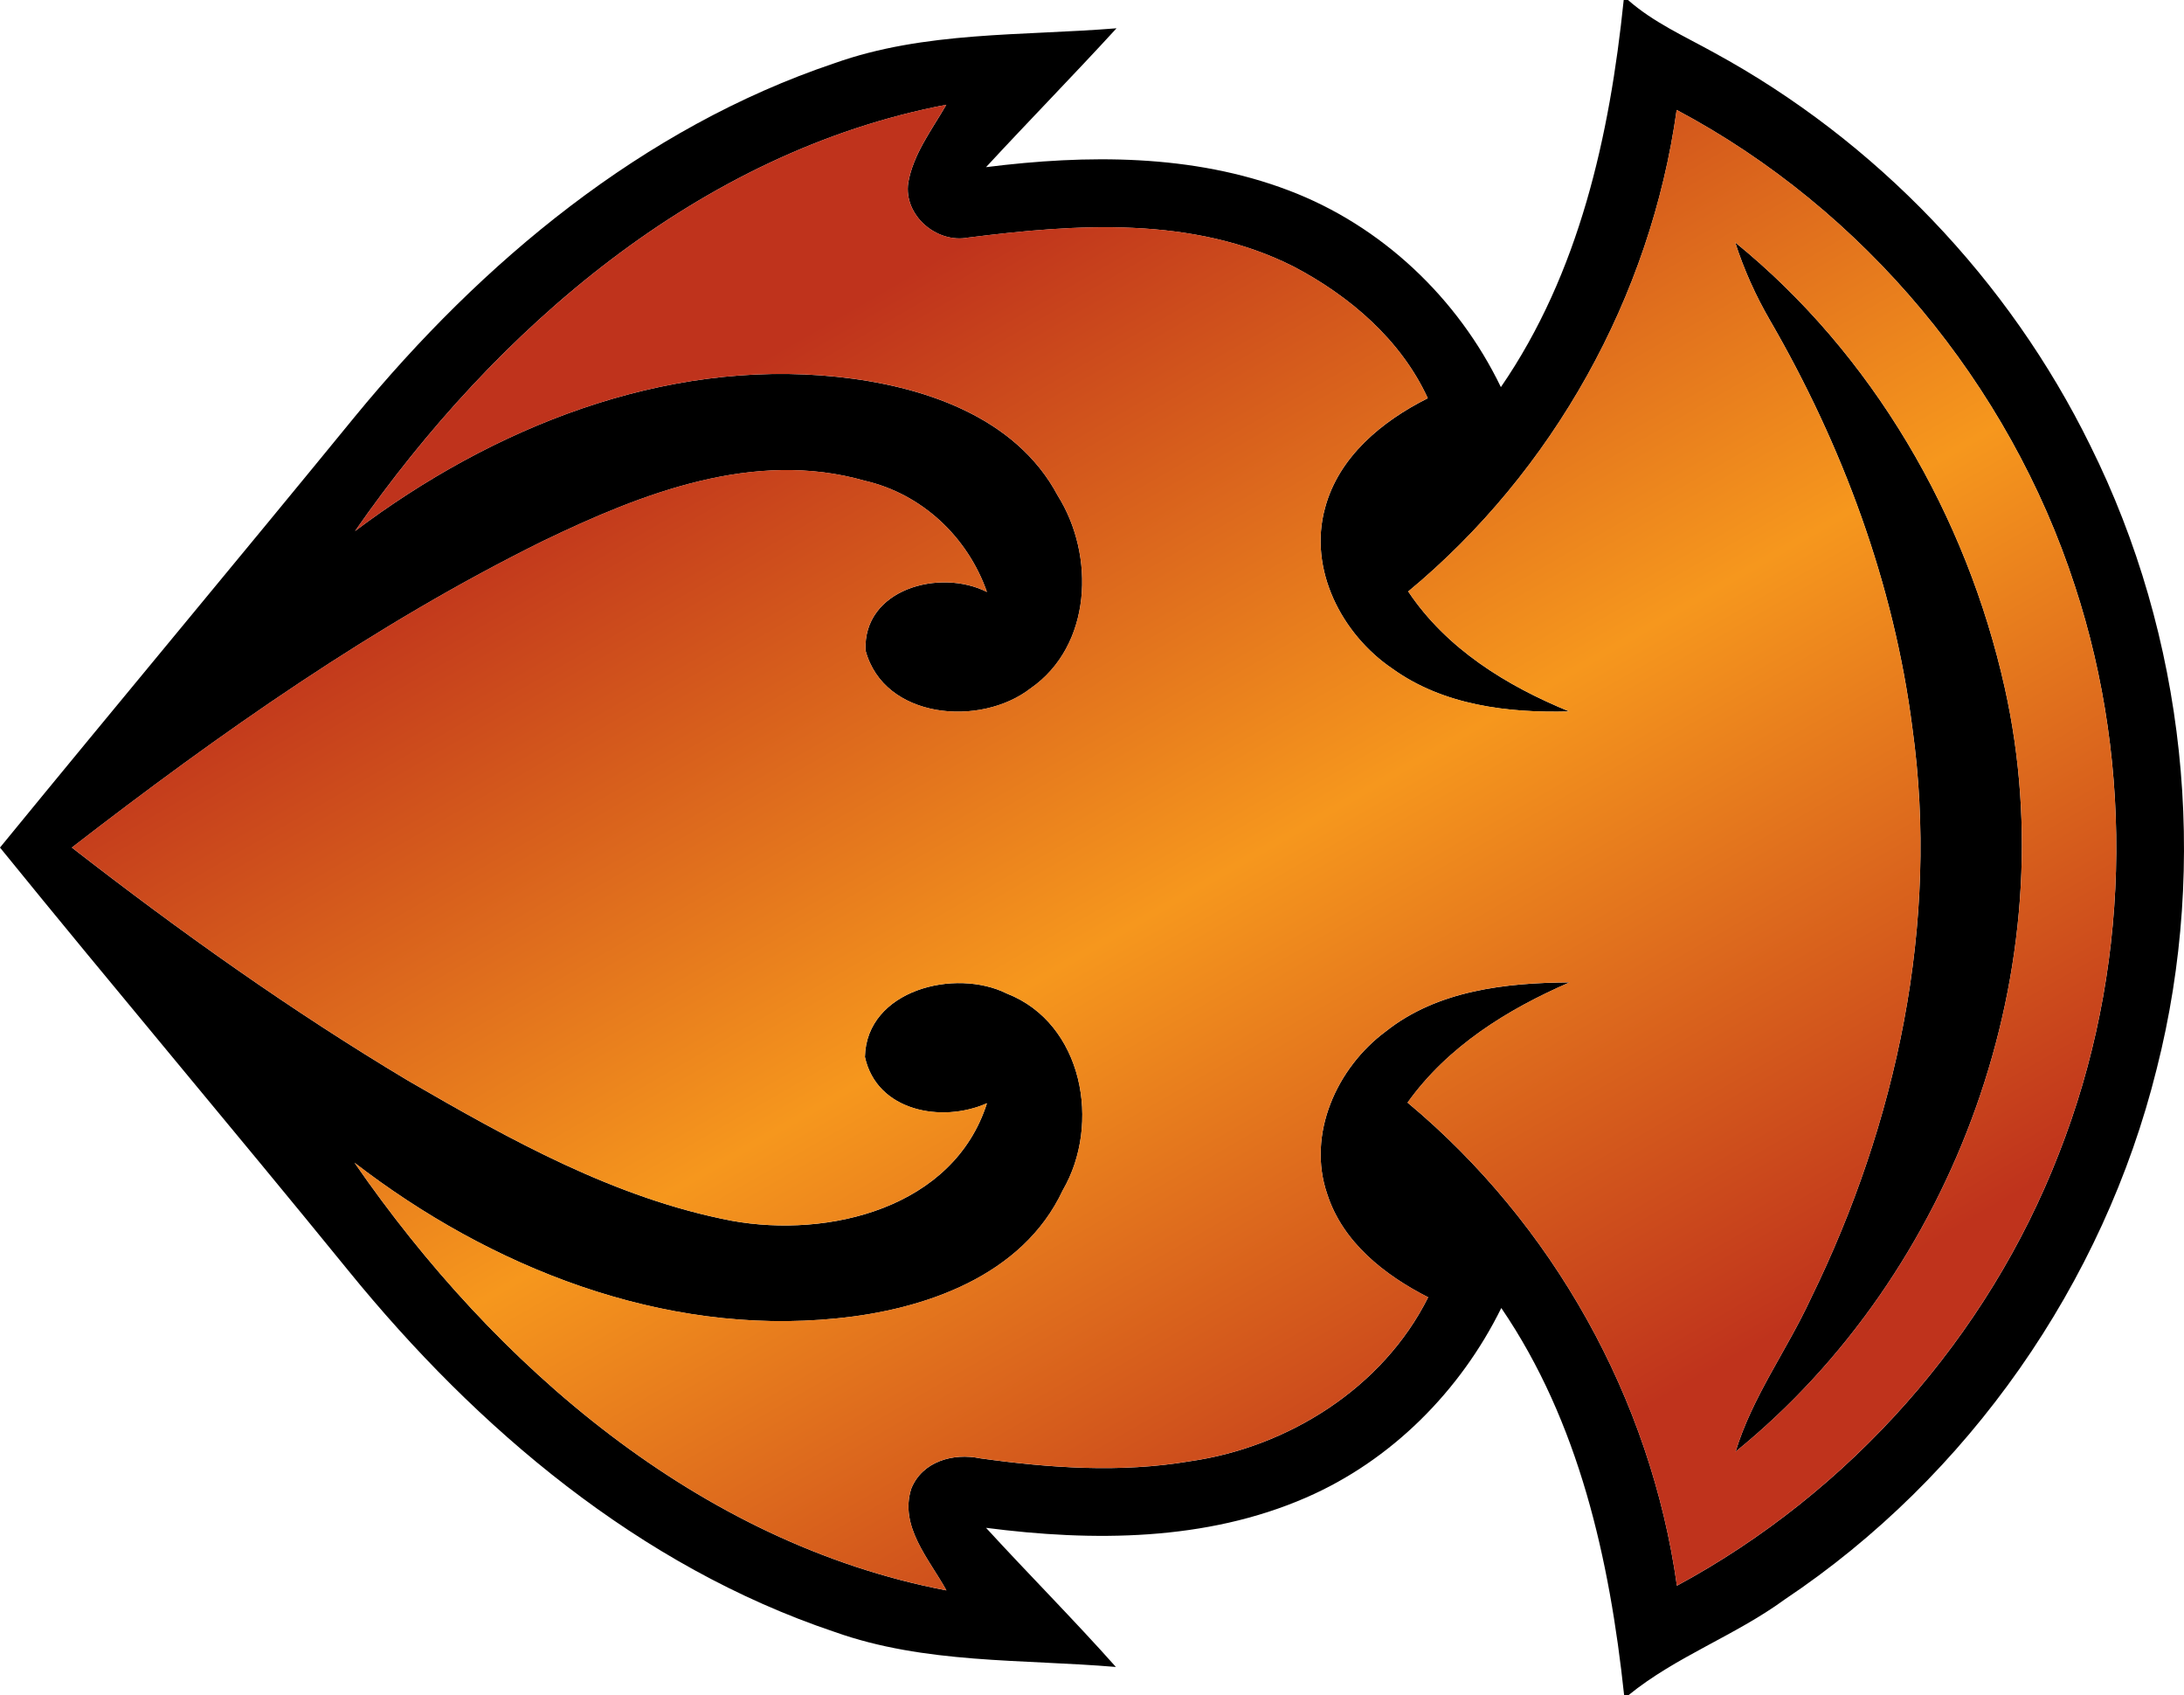 <?xml version="1.0" encoding="utf-8"?>
<svg xmlns="http://www.w3.org/2000/svg" xmlns:xlink="http://www.w3.org/1999/xlink" version="1.1" id="Layer_1" width="167.514px" height="130px" viewBox="98.014 74.5 167.514 130">
  <path d="M222.553,74.5h0.33c1.951,1.72,4.34,2.78,6.59,4.03c12.42,6.76,22.631,17.439,28.861,30.13   c7.299,14.66,9.129,31.939,5.1,47.81c-4.08,16.46-14.43,31.271-28.541,40.7c-3.789,2.77-8.32,4.36-11.969,7.33h-0.34   c-1.111-10.4-3.441-20.92-9.42-29.689c-3.141,6.369-8.432,11.699-14.971,14.539c-7.689,3.351-16.359,3.381-24.55,2.32   c3.29,3.59,6.72,7.03,9.96,10.67c-7.21-0.609-14.66-0.22-21.58-2.689c-14.96-5.021-27.43-15.58-37.27-27.681   c-8.851-10.88-17.9-21.579-26.74-32.47c9.039-11.05,18.189-22,27.22-33.05c9.74-11.86,22.069-22.15,36.78-27.101   c6.939-2.47,14.41-2.09,21.639-2.68c-3.289,3.59-6.699,7.07-10.009,10.65c7.729-0.971,15.829-1.021,23.2,1.779   c7.119,2.69,12.99,8.25,16.289,15.09C219.152,95.439,221.482,84.9,222.553,74.5 M125.244,115.23   c10.51-7.92,23.629-13.221,36.969-11.83c6.461,0.67,13.681,2.99,16.931,9.109c2.88,4.58,2.63,11.521-2.091,14.79   c-3.85,2.98-11.239,2.351-12.649-2.909c-0.22-4.711,5.7-6.32,9.31-4.49c-1.479-4.211-4.979-7.521-9.369-8.53   c-8.5-2.431-17.11,0.97-24.7,4.63c-12.91,6.38-24.75,14.71-36.12,23.5c8.26,6.42,16.8,12.5,25.779,17.87   c7.801,4.521,15.881,9.04,24.82,10.75c7.45,1.36,17.03-0.97,19.59-9.011c-3.459,1.541-8.449,0.621-9.359-3.549   c0.109-5.141,6.93-6.841,10.891-4.86c5.84,2.28,7.238,10.02,4.279,15.09c-3.07,6.569-10.6,9.16-17.34,9.819   c-13.34,1.351-26.54-3.89-36.98-11.939c10.73,15.54,26.4,29.17,45.4,32.8c-1.301-2.38-3.641-4.899-2.689-7.819   c0.84-2.08,3.229-2.74,5.27-2.311c5.311,0.74,10.74,1.13,16.07,0.23c7.559-1.07,14.84-5.65,18.299-12.58   c-3.34-1.7-6.549-4.21-7.74-7.91c-1.58-4.59,0.73-9.7,4.49-12.48c3.961-3.149,9.211-3.729,14.1-3.76   c-4.789,2.08-9.35,4.91-12.43,9.221c11.131,9.27,18.65,22.699,20.66,37.049c13.26-7.159,23.85-19.1,29.301-33.149   c5.42-13.79,5.84-29.47,1.219-43.54c-5.029-15.46-16.17-28.859-30.539-36.49c-1.99,14.301-9.471,27.721-20.59,36.93   c2.939,4.4,7.539,7.23,12.35,9.201c-4.689,0.129-9.66-0.471-13.561-3.28c-3.889-2.63-6.469-7.62-5.17-12.32   c1.041-3.93,4.381-6.67,7.881-8.42c-2.051-4.479-6.01-7.86-10.311-10.11c-7.699-3.88-16.66-3.26-24.949-2.21   c-2.41,0.46-4.95-1.7-4.59-4.2c0.39-2.229,1.82-4.069,2.92-5.989C151.613,86.16,136.014,99.76,125.244,115.23z"/>
  <path d="M231.104,93.09c10.539,8.561,17.74,20.98,20.68,34.18c4.76,21.311-3.76,44.86-20.65,58.561   c1.281-4.2,3.93-7.77,5.76-11.721c6.602-13.459,9.891-28.819,7.801-43.779c-1.41-11.04-5.359-21.67-10.93-31.28   C232.674,97.17,231.773,95.17,231.104,93.09z"/>
  <linearGradient id="SVGID_1_" gradientUnits="userSpaceOnUse" x1="221.375" y1="199.175" x2="156.601" y2="86.983">
    <stop offset="0.1" style="stop-color:#BF331C"/>
    <stop offset="0.5" style="stop-color:#F6971D"/>
    <stop offset="0.9" style="stop-color:#BF331C"/>
  </linearGradient>
  <path fill="url(#SVGID_1_)" d="M125.244,115.23c10.77-15.471,26.369-29.07,45.35-32.7c-1.1,1.92-2.53,3.76-2.92,5.989   c-0.36,2.5,2.18,4.66,4.59,4.2c8.289-1.05,17.25-1.67,24.949,2.21c4.301,2.25,8.26,5.631,10.311,10.11   c-3.5,1.75-6.84,4.49-7.881,8.42c-1.299,4.7,1.281,9.69,5.17,12.32c3.9,2.81,8.871,3.409,13.561,3.28   c-4.811-1.971-9.41-4.801-12.35-9.201c11.119-9.209,18.6-22.629,20.59-36.93c14.369,7.631,25.51,21.03,30.539,36.49   c4.621,14.07,4.201,29.75-1.219,43.54c-5.451,14.05-16.041,25.99-29.301,33.149c-2.01-14.35-9.529-27.779-20.66-37.049   c3.08-4.311,7.641-7.141,12.43-9.221c-4.889,0.03-10.139,0.61-14.1,3.76c-3.76,2.78-6.07,7.891-4.49,12.48   c1.191,3.7,4.4,6.21,7.74,7.91c-3.459,6.93-10.74,11.51-18.299,12.58c-5.33,0.899-10.76,0.51-16.07-0.23   c-2.04-0.43-4.43,0.23-5.27,2.311c-0.951,2.92,1.389,5.439,2.689,7.819c-19-3.63-34.67-17.26-45.4-32.8   c10.44,8.05,23.641,13.29,36.98,11.939c6.74-0.659,14.27-3.25,17.34-9.819c2.959-5.07,1.561-12.81-4.279-15.09   c-3.961-1.98-10.781-0.28-10.891,4.86c0.91,4.17,5.9,5.09,9.359,3.549c-2.56,8.041-12.14,10.371-19.59,9.011   c-8.939-1.71-17.02-6.229-24.82-10.75c-8.979-5.37-17.52-11.45-25.779-17.87c11.37-8.79,23.21-17.12,36.12-23.5   c7.59-3.66,16.2-7.061,24.7-4.63c4.39,1.01,7.89,4.319,9.369,8.53c-3.609-1.83-9.529-0.221-9.31,4.49   c1.41,5.26,8.8,5.89,12.649,2.909c4.721-3.27,4.971-10.21,2.091-14.79c-3.25-6.119-10.47-8.439-16.931-9.109   C148.873,102.01,135.754,107.311,125.244,115.23 M231.104,93.09c0.67,2.08,1.57,4.08,2.66,5.96c5.57,9.61,9.52,20.24,10.93,31.28   c2.09,14.96-1.199,30.32-7.801,43.779c-1.83,3.951-4.479,7.521-5.76,11.721c16.891-13.7,25.41-37.25,20.65-58.561   C248.844,114.07,241.643,101.65,231.104,93.09z"/>
</svg>

